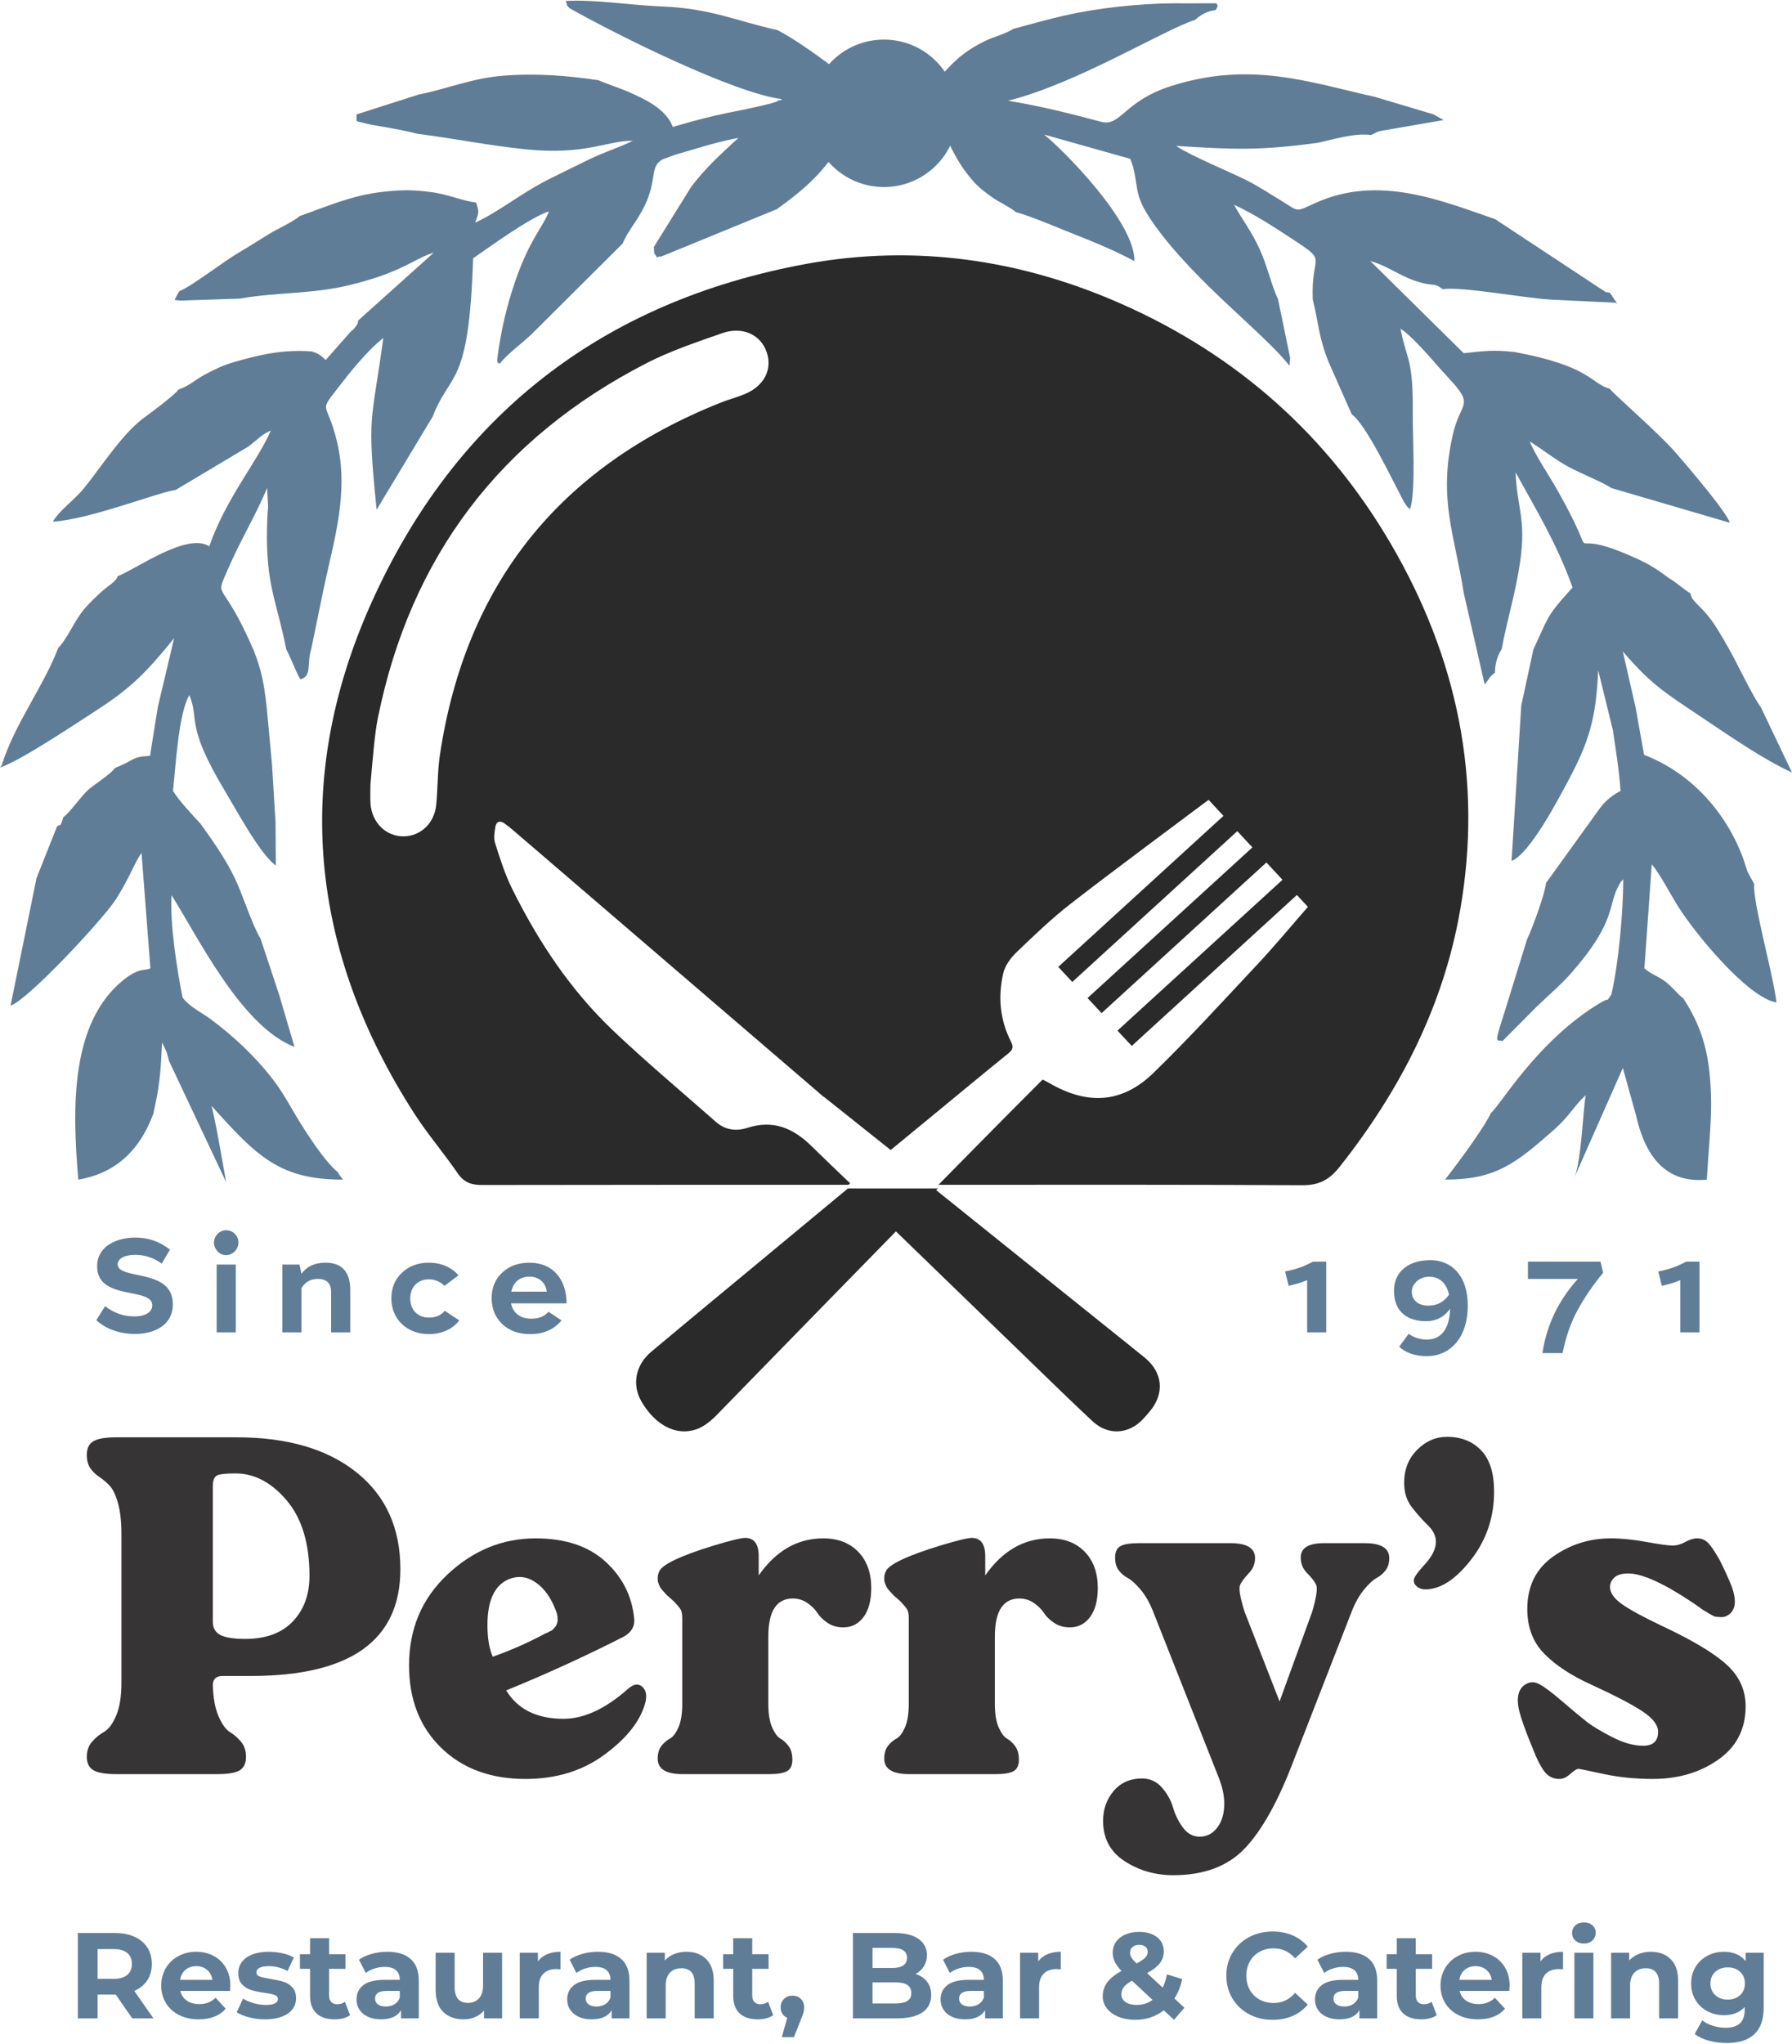 <?xml version="1.0" encoding="UTF-8"?>
<!DOCTYPE svg PUBLIC "-//W3C//DTD SVG 1.1//EN" "http://www.w3.org/Graphics/SVG/1.1/DTD/svg11.dtd">
<!-- Creator: CorelDRAW 2020 (64-Bit) -->
<svg xmlns="http://www.w3.org/2000/svg" xml:space="preserve" width="894px" height="1019px" version="1.1" style="shape-rendering:geometricPrecision; text-rendering:geometricPrecision; image-rendering:optimizeQuality; fill-rule:evenodd; clip-rule:evenodd"
viewBox="0 0 894 1018.33"
 xmlns:xlink="http://www.w3.org/1999/xlink"
 xmlns:xodm="http://www.corel.com/coreldraw/odm/2003">
 <defs>
  <style type="text/css">
   <![CDATA[
    .fil2 {fill:#607D98}
    .fil4 {fill:#373435;fill-rule:nonzero}
    .fil3 {fill:#607D98;fill-rule:nonzero}
    .fil1 {fill:#2A2A2A;fill-rule:nonzero}
    .fil0 {fill:#2A2A2A;fill-rule:nonzero}
   ]]>
  </style>
 </defs>
 <g id="Layer_x0020_1">
  <g id="_2305632486096">
   <path class="fil0" d="M219.48 375.99c-1.25,8.33 -1.03,16.83 -1.9,25.25 -0.97,9.09 -7.9,15.41 -16.29,15.44 -8.71,0.03 -15.73,-6.78 -16.45,-16.22 -0.22,-3.23 -0.03,-6.53 -0.03,-9.8 0.62,-6.53 1.12,-13.03 1.8,-19.53 0.5,-4.6 1.03,-9.22 1.96,-13.75 16.29,-80.16 61,-139.24 134.25,-176.78 11.87,-6.07 24.75,-10.35 37.4,-14.79 10.23,-3.58 19.31,0.71 22.29,9.49 2.93,8.6 -1.33,16.86 -10.97,20.87 -4.04,1.66 -8.3,2.77 -12.38,4.4 -80.27,32.08 -126.91,90.58 -139.68,175.42zm474.21 -105.46c-31.64,-53.99 -76.57,-93.84 -134.06,-119.27 -50.21,-22.19 -102.87,-29.92 -157.13,-20.06 -102.22,18.64 -175.6,76.03 -217.44,169.54 -39.18,87.52 -30.47,173.23 21.64,254.16 6.62,10.29 14.73,19.69 21.67,29.83 3.2,4.65 6.96,5.83 12.37,5.79 60.84,-0.12 121.69,-0.09 182.5,-0.09 0.31,-0.25 0.59,-0.49 0.9,-0.74 -6.43,-6.13 -12.87,-12.26 -19.21,-18.49 -9.11,-8.97 -19.12,-13.37 -32.06,-9.18 -5.5,1.78 -11.03,1.14 -15.64,-2.9 -17.15,-15.1 -34.72,-29.8 -51.29,-45.52 -21.39,-20.31 -37.5,-44.63 -50.49,-70.88 -3.58,-7.21 -6,-15.01 -8.46,-22.68 -0.78,-2.47 -0.28,-5.46 0.15,-8.14 0.44,-2.62 2.28,-3.27 4.54,-1.67 1.53,1.08 3.02,2.28 4.45,3.52 50.27,43.14 100.58,86.29 150.85,129.44 1.34,1.14 2.64,2.28 3.95,3.42 0.03,-0.03 0.06,-0.03 0.09,-0.06 11.1,8.84 22.23,17.69 33.33,26.53 7.24,-5.95 14.46,-11.86 21.67,-17.81 12.31,-10.11 24.56,-20.31 36.97,-30.33 2.3,-1.85 2.76,-3.2 1.36,-5.91 -5.53,-10.88 -6.56,-22.47 -3.82,-34.15 0.9,-3.76 3.64,-7.55 6.53,-10.33 8.8,-8.44 17.66,-16.98 27.3,-24.44 22.51,-17.44 45.48,-34.3 68.58,-51.65 2.83,3.05 4.98,5.36 7.43,8.01 -27.51,25.15 -54.9,50.18 -82.42,75.3 2.46,2.64 4.6,4.96 7,7.51 27.48,-25.08 54.78,-50.01 82.32,-75.19 2.58,2.8 4.92,5.3 7.53,8.1 -27.36,25 -54.66,49.93 -82.24,75.11 2.4,2.59 4.54,4.87 7,7.52 27.2,-24.84 54.6,-49.84 82.23,-75.11 2.77,2.99 5.23,5.61 8.03,8.63 -27.4,24.99 -54.75,50.02 -82.33,75.2 2.45,2.65 4.6,4.96 7.12,7.64 27.45,-25.08 54.84,-50.08 82.39,-75.26 1.95,2.13 3.54,3.83 5.5,5.92 -8.27,9.46 -16.26,19.11 -24.78,28.23 -17.26,18.4 -34.26,37.08 -52.36,54.64 -15.6,15.13 -32.83,16.06 -51.92,4.96 -0.96,-0.55 -1.99,-1.05 -3.29,-1.72 -8.52,8.57 -17.04,17.04 -25.49,25.61 -8.83,8.97 -17.66,17.9 -26.49,26.87 60.4,-0.03 120.81,-0.15 181.22,0.22 8.67,0.06 13.81,-2.68 19.03,-9.31 30.03,-37.97 51.58,-79.85 59.97,-127.56 11.51,-65.24 -1.37,-126.36 -34.7,-183.25z"/>
   <path class="fil1" d="M385.98 622.94c-20.38,16.91 -40.82,33.75 -61.12,50.75 -7.91,6.63 -9.66,16.54 -4.83,24.82 6.96,11.93 17.5,17.32 27.46,13.79 2.38,-0.84 4.64,-2.3 6.6,-3.9 2.5,-2.02 4.68,-4.44 6.93,-6.75 15.24,-15.6 30.43,-31.22 45.67,-46.81 13.42,-13.74 26.85,-27.46 40.28,-41.19 21.94,21.22 43.85,42.47 65.79,63.69 10.71,10.36 21.36,20.78 32.25,30.94 7.79,7.27 18.09,6.63 25.31,-1.13 1.09,-1.18 2.13,-2.4 3.18,-3.62 7.6,-8.96 6.68,-19.51 -2.41,-26.92 -5.77,-4.71 -11.61,-9.34 -17.42,-14 -28.87,-23.17 -57.74,-46.33 -86.61,-69.5 0.27,-0.28 0.55,-0.57 0.83,-0.85l-44.9 0c-12.34,10.22 -24.68,20.46 -37.01,30.68z"/>
   <polygon class="fil1" points="467.93,592.23 467.9,592.26 423,592.26 423.03,592.23 "/>
   <path class="fil2" d="M809.61 532.17l6.72 24.16c5.38,23.62 17.54,33.2 35.17,31.52 0.8,-13.5 2.28,-28.52 2.15,-38.79 -0.28,-22.21 -3.87,-36.32 -13.94,-51.69 -3.18,-2.33 -4.87,-5.16 -9.03,-8.37 -3.18,-2.43 -7.53,-3.88 -10.32,-6.54l3.68 -51.86c3.8,4.37 9.22,14.77 12.82,20.53 8.84,14.24 35.36,46.2 49.36,48.35 -1.29,-12.79 -12.06,-50.78 -11.07,-59.02l-3.32 -6.08c-0.74,-1.98 -1.03,-3.39 -1.77,-5.51 -8.08,-22.96 -25.64,-43.54 -49.86,-52.83l-4.22 -23.58 -6.38 -27.94c14.15,16.31 19.83,19.76 39.84,33.14 13.56,9.05 29.75,20.35 44.56,27.21l-15.55 -32.6c-4.04,-5.27 -11.85,-22.08 -16.42,-30.01 -2.75,-4.79 -5.92,-10.41 -9.03,-14.4 -5.51,-7.1 -9.28,-8.58 -9.61,-12.29 -5.01,-3.13 -6.34,-5.04 -11.07,-7.82 -7.24,-5.47 -10.96,-7.53 -19.9,-11.38 -35.69,-15.37 -11.44,10.21 -35.41,-32.23 -4.14,-7.33 -11.33,-17.88 -13.85,-24.39 6.49,4.08 12.56,9 19.72,12.9 5.09,2.77 17.69,7.92 20.99,10.36l59.05 17.29c-1.22,-5.1 -22.63,-30.01 -27.38,-35.42 -8.55,-9.74 -30.63,-28.77 -32.48,-31.42 -9.22,-2.3 -9.19,-11.21 -47.52,-18.29 -10.66,-1.15 -14.88,-0.53 -25.31,0.62l-46.61 -45.98c10.33,2.98 15.71,8.59 26.71,11.13 5.5,1.27 5.42,-0.09 9.38,2.89 9.65,-1.39 40.99,4.51 54.15,5.24l32.3 1.54 0.69 0.7c-0.24,-0.42 -0.51,-0.96 -0.71,-1.28l-3.03 -4.43c-3.51,-0.7 -0.19,0.7 -4.61,-1.99l-52.6 -34.67c-26.03,-8.9 -57.71,-22.39 -89.29,-8.23 -10.92,4.91 -8.09,4.7 -18.12,-1.4 -5.44,-3.31 -11,-6.96 -16.67,-9.8 -8.77,-4.36 -28.04,-12.29 -35.12,-17.1 28.99,1.85 41.58,2.39 70.57,-1.52 8.03,-1.66 18.34,-5.03 26.68,-3.9l3.3 -1.58c0.38,-0.13 0.77,-0.27 1.18,-0.39l31.77 -5.49 -5.06 -2.84 -29.12 -8.7c-33.02,-7.36 -61.87,-17.92 -101.29,-5.58 -24.37,7.63 -25.42,20.65 -35.49,17.96 -15.39,-4.12 -30.18,-7.82 -46.3,-10.48 34.3,-8.55 77.97,-35.51 93.34,-40.35 2.43,-2.27 6.03,-4.47 10.08,-4.79 1.96,-2.51 0.63,-2.99 0.29,-3.45l-14.89 0.04c-16.68,-0.37 -37.38,1.47 -53.52,4.58 -12.08,2.33 -21.81,5.24 -32.83,8.18 -3.34,2.31 -9.61,3.9 -13.71,5.88 -18.22,8.8 -18.57,16.49 -32.46,26.19 -7.81,-0.08 -21.02,1.72 -27.14,-1.09 -4.17,-1.93 -27.88,-21.88 -44.22,-30.39 -21.26,-4.73 -33.32,-10.94 -58.62,-11.85 -15.79,-0.72 -32.31,-3.46 -47.01,-2.71 1.45,3.86 -0.75,0.39 1.82,3.6 25.09,14.13 82.39,42.42 106.05,45.38 -0.38,0.22 -0.99,0.92 -1.23,0.57 -0.23,-0.35 -0.91,0.42 -1.23,0.54 -1.54,0.54 -2.05,0.76 -3.71,1.18 -17.63,4.43 -23.32,4.11 -48.29,11.57l-1.14 -2.51c-4.4,-7.42 -12.72,-11.28 -20.54,-14.78 -4.36,-1.94 -12.07,-4.51 -15.48,-6.02 -15.88,-2.36 -31.3,-3.56 -47.76,-2.21 -15.6,1.27 -27.53,6.55 -41.82,9.34l-31.08 9.94c0.39,4.38 -1.76,2.77 5.24,4.65 2.26,0.6 5.99,1.06 8.84,1.61 5.3,1 11.44,2.05 16.37,3.4 18.06,2.26 35.3,5.84 54.33,7.76 29.58,2.99 40.76,-4.53 53.1,-4.29 -6.65,3.31 -14.37,5.68 -21.09,8.94 -7.15,3.44 -13.22,6.53 -19.77,9.72 -14.22,6.95 -25.54,16.52 -37.8,22.16 1.95,-5.2 1.99,-5.37 0.43,-10.07 -5.64,-0.39 -14.02,-4.11 -22.37,-5.16 -9.42,-1.19 -14.23,-1.19 -23.89,-0.16 -15.55,1.66 -28.59,7.48 -41.69,12.11 -4.31,3.47 -10.3,5.87 -15.63,9.14 -4.56,2.79 -9.75,6.13 -14.61,8.98 -8.13,4.74 -23.83,17.02 -29.87,19.37 -0.8,1.27 -1.28,2.29 -2.32,4.32l2.87 0.34 29.68 -0.99c17.69,-3.18 35.54,-2.21 53.84,-6.54 27.14,-6.42 32.31,-13.07 42.92,-16.41l-37.73 33.87c-0.48,2.3 0.08,1.22 -1.62,3.49 -1.52,2 -0.15,0.25 -2.17,2.11l-12.43 14.1c-2.13,-2.11 -3.51,-3.25 -6.98,-4.28 -14.29,-1.1 -26.04,1.67 -38.24,5.16 -6.13,1.76 -9.27,3.37 -14.52,6.1 -5.8,2.99 -7.84,5.75 -13.76,7.76 -1.28,2.34 -14.06,11.81 -17.32,14.2 -10.64,7.8 -21.1,24.31 -29.66,34.86 -5.14,6.33 -11.65,10.37 -15.64,16.77 17.9,-0.87 54.18,-15.18 61.21,-15.75l36.11 -21.53c4.55,-3.28 6.32,-5.87 11.42,-8.15 -6.71,15.66 -22.27,33.52 -30.7,57.76 -10.98,-7.18 -36.4,11.33 -45.67,14.88 -0.87,2.88 -4.83,4.75 -8.19,7.84 -2.47,2.27 -5.48,5.08 -8.07,8.04 -5.21,5.92 -8.39,14.6 -13.42,19.9 -7.18,18.96 -21.82,37.98 -28.16,58.44l-0.88 1.17c9.83,-3.04 39.15,-22.73 48.49,-28.75 17.66,-11.39 25.34,-19.73 38.37,-35.72l-8.13 34.33 -3.9 24.34c-8.97,0.45 -7.62,1.85 -14.45,4.74l-3.15 1.38c-1.84,2.96 -10.36,8.15 -13.6,11.17 -3.31,3.12 -9.21,11.41 -11.98,13.24 -1.91,5.78 -1.13,3.02 -3.21,4.66l-10.23 25.78 -12.95 63.56c8.62,-2.72 46.2,-43.13 52.49,-52.91 6.87,-10.67 9.56,-18.91 12.85,-23.18l4.42 57.44c-2.28,1.52 -5.17,-0.77 -13.36,5.8 -26.5,21.25 -25.72,63.46 -22.6,99.62 16.93,-2.86 29.92,-12.8 37.37,-32.67 3.24,-14.28 3.65,-20.03 4.43,-35.71l2.14 4.49c0.59,1.61 0.77,2.72 1.28,4.64l28.62 60.66c-0.29,-0.54 -5.17,-30.4 -7.41,-38.23 22.62,25.18 33.92,36.82 65.67,36.82 -0.91,-1.08 -1.83,-2.28 -2.71,-3.81 -6.33,-5.09 -15.72,-19.47 -21.08,-28.51 -3.03,-5.1 -5.76,-10.13 -9.53,-15.35 -8.68,-12.02 -21.22,-23.95 -33.31,-32.76 -3.75,-2.75 -10.76,-6.24 -13.49,-10.5 -2.76,-13.9 -6.32,-36.5 -5.47,-50.91 13.22,20.87 34.74,65.4 61.34,75.67l-7.71 -26.21 -9.21 -27.75c-4.61,-7.68 -8.84,-21.96 -13.01,-30.52 -4.68,-9.59 -11.27,-18.95 -16.97,-26.86 -3.78,-3.99 -10.86,-11.61 -13.71,-16.31 1.36,-12.72 2.78,-38.61 8.15,-47.79 5.16,12.23 -2.21,14.38 17.28,46.99 6.27,10.48 17.96,32.28 25.86,38l-0.13 -21.7 -1.77 -28.75 -2.67 -28.76c-1.39,-11.82 -2.42,-17.66 -6.45,-28.04 -16.05,-37.23 -19.73,-24.51 -12.99,-40.23 6.12,-14.28 14.29,-27.69 19.67,-40.76l0.51 9.29c-0.36,3.85 -0.51,7.45 -0.57,11.33 -0.5,27.95 4.76,35.33 9.64,59.94 1.56,2.46 4.94,11.64 7.03,14.81 5.91,-1.48 3.09,-7.74 5.39,-14.97l6.03 -29.34c5.02,-24.16 13.09,-48.36 6.75,-74.55 -5.19,-21.43 -10.02,-12.65 2.83,-29.32 5.64,-7.31 13.62,-16.75 20.37,-21.99 -5.97,43.43 -8.19,37.73 -3.35,85.64l28.01 -46.5c8.66,-22.7 18.14,-13.92 20.11,-78.84 7.51,-5.15 27.82,-20.07 37.84,-23.45 -3.1,8.14 -9.35,13.5 -16.64,34.36 -4.4,12.6 -7.49,25.79 -9.2,39.88 1.42,4.62 -0.94,0.05 1.3,1.73 3.83,-4.9 11.16,-10.15 16.01,-14.83l45.29 -45.06c2.58,-6.3 7.42,-11.37 11.05,-18.95 6.37,-13.31 2.23,-19.33 8.96,-23.06l6.57 -2.41c3.7,-1.07 6.41,-1.82 10.26,-2.98 6.38,-1.93 14.02,-4.04 20.94,-5.3 -8.19,7.51 -16.46,14.96 -23.56,24.4l-18.64 29.99 0.21 3.16c3.33,4.18 -1.05,1.65 3.62,1.56l57.56 -23.57c12.56,-9.04 22.22,-17.25 30.16,-29.94l5.78 -13.63c7.52,-0.48 42.4,-3.32 45.14,1.96 5.91,9.79 7.21,15.8 14.96,25.39 3.47,4.31 5.78,6.26 10.71,9.85 4.19,3.05 8.44,4.63 12.51,7.83 8.65,2.42 22.4,8.46 31.24,11.91 10.07,3.95 18.85,7.73 27.86,12.54 0.41,-19.29 -35,-54.99 -45.03,-63.1l42.98 12.1 1.29 3.6c0.11,0.41 0.2,0.8 0.3,1.23 2.65,11.57 0.46,14.16 10.71,28.44 20.38,28.42 54.34,53.61 67.15,69.93l0.3 -3.95 -6.06 -29.27c-3.45,-7.35 -5.37,-16.79 -9.24,-25.15 -4.21,-9.09 -8.69,-14.6 -12.71,-21.97 10.56,4.97 19.72,10.97 29.39,17.31 17.93,11.76 8.95,6.62 9.9,29.95 3.02,12.41 3.04,19.16 7.85,31.07l11.6 26.21c6.93,4.71 20.1,32.39 25.29,42.23 0.77,1.48 0.94,1.76 1.65,2.75 1.27,1.77 1.17,1.46 2.13,2.25 3.01,-8.36 1.24,-36.87 1.36,-47.85 0.28,-27.59 -3,-25.96 -6.1,-42.04 6.64,4.13 16.83,16.88 23.4,23.88 14.17,15.12 6.53,11.91 2.71,28.8 -7.35,32.45 0.78,49.62 5.47,79.21l6.34 27.66 4.04 17.76c2.69,-3.14 1.93,-3.33 5.16,-5.88 0.04,-4.8 1.27,-8.42 3.33,-11.65 2.69,-14.69 7.03,-28.17 9.27,-43.94 3.01,-21.3 -1.62,-26.46 -2.3,-44.23 10.04,18.34 20.55,35.34 28.4,57.38l-2.31 2.6c-10.88,12.01 -10,12.9 -17.23,28.28l-6.04 27.95 -4.85 77.52c8.91,-3.34 23.1,-30.26 28.52,-40.46 9.85,-18.56 13.74,-30.34 14.69,-54.66l7.33 29.85c1.51,10.23 3.13,19.98 3.83,30.35 -0.48,0.38 -5.55,2.44 -10.08,8.33l-27.12 37.62c-0.17,4.43 -6.95,23.02 -9.37,27.88l-12.17 39.26c-4.69,14.45 -2.64,10.55 -0.13,11.62l16.88 -16.97c6.22,-6.07 12.12,-10.87 17.84,-17.42 22.07,-25.29 17.79,-33.15 23.16,-42.98 1.37,-2.5 0.99,-1.76 2.36,-3.32 -0.04,16.48 -2.35,42.19 -5.95,57.51 -3.49,4.84 0.22,0.73 -5.4,4.08 -31.57,18.82 -50.05,51.37 -54.72,55.01 -2.57,5.98 -14.13,22 -22.84,33.2 25.42,0 35.26,-8.08 54.62,-25.11 7.16,-6.3 9.81,-11.75 15.57,-17.01 -1.33,6.17 -2.19,35.06 -6.15,42.12l24.66 -55.68z"/>
   <circle class="fil2" cx="440.99" cy="56.17" r="36.76"/>
   <path class="fil3" d="M65.96 1006.04l-8.21 -11.86 -0.49 0 -8.57 0 0 11.86 -9.86 0 0 -42.57 18.43 0c3.77,0 7.05,0.63 9.82,1.89 2.78,1.25 4.92,3.04 6.42,5.35 1.5,2.31 2.25,5.05 2.25,8.21 0,3.16 -0.76,5.89 -2.28,8.18 -1.52,2.29 -3.68,4.04 -6.48,5.26l9.55 13.68 -10.58 0zm-0.18 -27.12c0,-2.39 -0.77,-4.23 -2.31,-5.5 -1.55,-1.28 -3.79,-1.92 -6.75,-1.92l-8.03 0 0 14.84 8.03 0c2.96,0 5.2,-0.65 6.75,-1.95 1.54,-1.29 2.31,-3.12 2.31,-5.47z"/>
   <path id="1" class="fil3" d="M114.92 989.81c0,0.12 -0.06,0.97 -0.18,2.55l-24.76 0c0.45,2.03 1.5,3.63 3.17,4.8 1.66,1.18 3.73,1.77 6.2,1.77 1.7,0 3.21,-0.25 4.53,-0.76 1.32,-0.51 2.54,-1.31 3.68,-2.4l5.05 5.47c-3.08,3.53 -7.58,5.29 -13.5,5.29 -3.69,0 -6.96,-0.72 -9.8,-2.16 -2.83,-1.44 -5.02,-3.43 -6.56,-5.99 -1.54,-2.55 -2.32,-5.45 -2.32,-8.7 0,-3.2 0.76,-6.09 2.29,-8.66 1.52,-2.58 3.6,-4.58 6.26,-6.02 2.66,-1.44 5.62,-2.16 8.91,-2.16 3.2,0 6.1,0.69 8.7,2.07 2.59,1.37 4.63,3.35 6.11,5.93 1.48,2.57 2.22,5.56 2.22,8.97zm-16.97 -9.8c-2.15,0 -3.95,0.61 -5.41,1.83 -1.46,1.22 -2.35,2.88 -2.68,4.99l16.12 0c-0.33,-2.07 -1.22,-3.72 -2.68,-4.96 -1.46,-1.24 -3.24,-1.86 -5.35,-1.86z"/>
   <path id="2" class="fil3" d="M132.25 1006.53c-2.72,0 -5.37,-0.33 -7.97,-1 -2.59,-0.67 -4.66,-1.51 -6.2,-2.53l3.16 -6.81c1.46,0.93 3.23,1.69 5.29,2.28 2.07,0.59 4.1,0.88 6.09,0.88 4.01,0 6.02,-0.99 6.02,-2.98 0,-0.93 -0.55,-1.6 -1.65,-2 -1.09,-0.41 -2.77,-0.75 -5.04,-1.04 -2.68,-0.4 -4.89,-0.87 -6.63,-1.4 -1.75,-0.52 -3.26,-1.46 -4.53,-2.79 -1.28,-1.34 -1.92,-3.25 -1.92,-5.72 0,-2.07 0.6,-3.9 1.79,-5.5 1.2,-1.6 2.94,-2.85 5.23,-3.74 2.3,-0.9 5,-1.34 8.12,-1.34 2.32,0 4.62,0.25 6.91,0.76 2.29,0.5 4.18,1.2 5.68,2.1l-3.16 6.75c-2.88,-1.62 -6.02,-2.44 -9.43,-2.44 -2.02,0 -3.54,0.29 -4.56,0.86 -1.01,0.56 -1.52,1.29 -1.52,2.19 0,1.01 0.55,1.72 1.64,2.12 1.1,0.41 2.84,0.79 5.24,1.16 2.67,0.45 4.86,0.92 6.56,1.43 1.71,0.51 3.19,1.43 4.44,2.77 1.26,1.33 1.89,3.2 1.89,5.59 0,2.03 -0.61,3.83 -1.83,5.41 -1.21,1.58 -2.99,2.81 -5.32,3.68 -2.33,0.88 -5.1,1.31 -8.3,1.31z"/>
   <path id="3" class="fil3" d="M174.64 1004.46c-0.93,0.69 -2.08,1.21 -3.44,1.55 -1.35,0.35 -2.78,0.52 -4.28,0.52 -3.9,0 -6.91,-0.99 -9.04,-2.98 -2.12,-1.99 -3.19,-4.9 -3.19,-8.76l0 -13.44 -5.05 0 0 -7.3 5.05 0 0 -7.96 9.49 0 0 7.96 8.15 0 0 7.3 -8.15 0 0 13.32c0,1.38 0.35,2.44 1.06,3.19 0.71,0.75 1.72,1.13 3.01,1.13 1.5,0 2.78,-0.41 3.84,-1.22l2.55 6.69z"/>
   <path id="4" class="fil3" d="M193.19 972.84c5.07,0 8.96,1.2 11.68,3.62 2.71,2.41 4.07,6.05 4.07,10.91l0 18.67 -8.88 0 0 -4.07c-1.78,3.04 -5.11,4.56 -9.97,4.56 -2.52,0 -4.7,-0.42 -6.54,-1.28 -1.85,-0.85 -3.25,-2.02 -4.23,-3.52 -0.97,-1.5 -1.46,-3.21 -1.46,-5.11 0,-3.04 1.15,-5.44 3.44,-7.18 2.29,-1.74 5.83,-2.61 10.61,-2.61l7.54 0c0,-2.07 -0.63,-3.66 -1.88,-4.78 -1.26,-1.11 -3.14,-1.67 -5.66,-1.67 -1.74,0 -3.46,0.27 -5.14,0.82 -1.68,0.55 -3.11,1.29 -4.28,2.22l-3.41 -6.63c1.78,-1.26 3.92,-2.23 6.42,-2.92 2.49,-0.69 5.05,-1.03 7.69,-1.03zm-0.73 27.3c1.62,0 3.06,-0.37 4.32,-1.12 1.25,-0.75 2.15,-1.86 2.67,-3.31l0 -3.35 -6.5 0c-3.9,0 -5.84,1.28 -5.84,3.83 0,1.22 0.47,2.18 1.43,2.89 0.95,0.71 2.26,1.06 3.92,1.06z"/>
   <path id="5" class="fil3" d="M250.48 973.32l0 32.72 -9 0 0 -3.89c-1.26,1.42 -2.76,2.51 -4.5,3.26 -1.75,0.75 -3.63,1.12 -5.66,1.12 -4.3,0 -7.7,-1.24 -10.22,-3.71 -2.51,-2.47 -3.77,-6.14 -3.77,-11.01l0 -18.49 9.49 0 0 17.09c0,5.28 2.21,7.91 6.63,7.91 2.27,0 4.09,-0.74 5.47,-2.22 1.38,-1.48 2.07,-3.68 2.07,-6.6l0 -16.18 9.49 0z"/>
   <path id="6" class="fil3" d="M268.36 977.64c1.13,-1.58 2.66,-2.77 4.59,-3.59 1.93,-0.81 4.15,-1.21 6.66,-1.21l0 8.76c-1.05,-0.09 -1.76,-0.13 -2.13,-0.13 -2.71,0 -4.84,0.76 -6.38,2.28 -1.55,1.53 -2.31,3.81 -2.31,6.85l0 15.44 -9.49 0 0 -32.72 9.06 0 0 4.32z"/>
   <path id="7" class="fil3" d="M298.28 972.84c5.07,0 8.96,1.2 11.68,3.62 2.72,2.41 4.07,6.05 4.07,10.91l0 18.67 -8.88 0 0 -4.07c-1.78,3.04 -5.11,4.56 -9.97,4.56 -2.51,0 -4.69,-0.42 -6.54,-1.28 -1.84,-0.85 -3.25,-2.02 -4.23,-3.52 -0.97,-1.5 -1.45,-3.21 -1.45,-5.11 0,-3.04 1.14,-5.44 3.43,-7.18 2.29,-1.74 5.83,-2.61 10.61,-2.61l7.55 0c0,-2.07 -0.63,-3.66 -1.89,-4.78 -1.26,-1.11 -3.14,-1.67 -5.66,-1.67 -1.74,0 -3.45,0.27 -5.14,0.82 -1.68,0.55 -3.11,1.29 -4.28,2.22l-3.41 -6.63c1.79,-1.26 3.92,-2.23 6.42,-2.92 2.49,-0.69 5.06,-1.03 7.69,-1.03zm-0.73 27.3c1.62,0 3.06,-0.37 4.32,-1.12 1.26,-0.75 2.15,-1.86 2.68,-3.31l0 -3.35 -6.51 0c-3.89,0 -5.84,1.28 -5.84,3.83 0,1.22 0.48,2.18 1.43,2.89 0.95,0.71 2.26,1.06 3.92,1.06z"/>
   <path id="8" class="fil3" d="M342.5 972.84c4.05,0 7.32,1.21 9.82,3.65 2.49,2.43 3.74,6.04 3.74,10.82l0 18.73 -9.49 0 0 -17.27c0,-2.59 -0.57,-4.53 -1.7,-5.81 -1.14,-1.27 -2.78,-1.91 -4.93,-1.91 -2.39,0 -4.3,0.74 -5.72,2.22 -1.42,1.48 -2.12,3.68 -2.12,6.6l0 16.17 -9.49 0 0 -32.72 9.06 0 0 3.84c1.26,-1.38 2.82,-2.45 4.68,-3.2 1.87,-0.75 3.92,-1.12 6.15,-1.12z"/>
   <path id="9" class="fil3" d="M385.74 1004.46c-0.94,0.69 -2.08,1.21 -3.44,1.55 -1.36,0.35 -2.79,0.52 -4.29,0.52 -3.89,0 -6.9,-0.99 -9.03,-2.98 -2.13,-1.99 -3.19,-4.9 -3.19,-8.76l0 -13.44 -5.05 0 0 -7.3 5.05 0 0 -7.96 9.49 0 0 7.96 8.15 0 0 7.3 -8.15 0 0 13.32c0,1.38 0.35,2.44 1.06,3.19 0.71,0.75 1.71,1.13 3.01,1.13 1.5,0 2.78,-0.41 3.83,-1.22l2.56 6.69z"/>
   <path id="10" class="fil3" d="M395.34 994.73c1.71,0 3.11,0.54 4.2,1.61 1.1,1.08 1.64,2.49 1.64,4.23 0,0.81 -0.1,1.62 -0.3,2.43 -0.2,0.81 -0.65,2.03 -1.34,3.65l-3.46 8.76 -6.03 0 2.68 -9.67c-1.01,-0.41 -1.81,-1.06 -2.4,-1.98 -0.59,-0.91 -0.88,-1.97 -0.88,-3.19 0,-1.74 0.55,-3.15 1.67,-4.23 1.11,-1.07 2.52,-1.61 4.22,-1.61z"/>
   <path id="11" class="fil3" d="M456.77 983.91c2.43,0.77 4.34,2.05 5.72,3.86 1.38,1.8 2.07,4.02 2.07,6.66 0,3.73 -1.45,6.6 -4.35,8.6 -2.9,2.01 -7.13,3.01 -12.68,3.01l-22.02 0 0 -42.57 20.8 0c5.19,0 9.17,1 11.95,2.98 2.78,1.99 4.17,4.69 4.17,8.09 0,2.07 -0.5,3.91 -1.49,5.54 -1,1.62 -2.38,2.89 -4.17,3.83zm-21.47 -13.02l0 10.04 9.79 0c2.44,0 4.28,-0.43 5.54,-1.28 1.26,-0.85 1.88,-2.11 1.88,-3.77 0,-1.66 -0.62,-2.91 -1.88,-3.74 -1.26,-0.83 -3.1,-1.25 -5.54,-1.25l-9.79 0zm11.5 27.73c2.59,0 4.55,-0.42 5.87,-1.27 1.31,-0.85 1.97,-2.17 1.97,-3.96 0,-3.52 -2.61,-5.29 -7.84,-5.29l-11.5 0 0 10.52 11.5 0z"/>
   <path id="12" class="fil3" d="M484.57 972.84c5.06,0 8.96,1.2 11.67,3.62 2.72,2.41 4.08,6.05 4.08,10.91l0 18.67 -8.88 0 0 -4.07c-1.79,3.04 -5.11,4.56 -9.98,4.56 -2.51,0 -4.69,-0.42 -6.53,-1.28 -1.85,-0.85 -3.26,-2.02 -4.23,-3.52 -0.97,-1.5 -1.46,-3.21 -1.46,-5.11 0,-3.04 1.14,-5.44 3.43,-7.18 2.3,-1.74 5.83,-2.61 10.62,-2.61l7.54 0c0,-2.07 -0.63,-3.66 -1.89,-4.78 -1.25,-1.11 -3.14,-1.67 -5.65,-1.67 -1.75,0 -3.46,0.27 -5.14,0.82 -1.68,0.55 -3.11,1.29 -4.29,2.22l-3.4 -6.63c1.78,-1.26 3.92,-2.23 6.41,-2.92 2.49,-0.69 5.06,-1.03 7.7,-1.03zm-0.73 27.3c1.62,0 3.06,-0.37 4.31,-1.12 1.26,-0.75 2.15,-1.86 2.68,-3.31l0 -3.35 -6.51 0c-3.89,0 -5.84,1.28 -5.84,3.83 0,1.22 0.48,2.18 1.43,2.89 0.96,0.71 2.26,1.06 3.93,1.06z"/>
   <path id="13" class="fil3" d="M517.95 977.64c1.14,-1.58 2.67,-2.77 4.6,-3.59 1.92,-0.81 4.14,-1.21 6.65,-1.21l0 8.76c-1.05,-0.09 -1.76,-0.13 -2.12,-0.13 -2.72,0 -4.85,0.76 -6.39,2.28 -1.54,1.53 -2.31,3.81 -2.31,6.85l0 15.44 -9.49 0 0 -32.72 9.06 0 0 4.32z"/>
   <path id="14" class="fil3" d="M585.7 1006.77l-5.1 -4.74c-4.06,3.16 -8.8,4.74 -14.24,4.74 -3.08,0 -5.85,-0.49 -8.33,-1.49 -2.47,-0.99 -4.41,-2.38 -5.81,-4.16 -1.39,-1.79 -2.09,-3.79 -2.09,-6.02 0,-2.64 0.74,-4.96 2.22,-6.97 1.48,-2 3.86,-3.92 7.14,-5.74 -1.54,-1.58 -2.65,-3.09 -3.34,-4.53 -0.69,-1.44 -1.04,-2.93 -1.04,-4.47 0,-2.07 0.55,-3.9 1.64,-5.48 1.1,-1.58 2.65,-2.81 4.66,-3.68 2.01,-0.87 4.33,-1.3 6.96,-1.3 3.69,0 6.65,0.88 8.88,2.64 2.23,1.76 3.35,4.15 3.35,7.15 0,2.19 -0.66,4.13 -1.98,5.83 -1.32,1.71 -3.44,3.35 -6.36,4.93l7.79 7.24c0.93,-1.95 1.64,-4.16 2.13,-6.63l7.6 2.37c-0.81,3.77 -2.11,6.99 -3.89,9.67l4.98 4.62 -5.17 6.02zm-17.33 -37.4c-1.42,0 -2.54,0.37 -3.37,1.1 -0.84,0.73 -1.25,1.66 -1.25,2.79 0,0.86 0.22,1.66 0.67,2.41 0.44,0.75 1.32,1.75 2.61,3.01 2.07,-1.1 3.51,-2.08 4.32,-2.95 0.81,-0.88 1.22,-1.82 1.22,-2.83 0,-1.05 -0.37,-1.91 -1.1,-2.56 -0.73,-0.64 -1.76,-0.97 -3.1,-0.97zm-1.34 29.98c2.96,0 5.62,-0.83 7.97,-2.49l-10.28 -9.61c-1.9,1.1 -3.26,2.17 -4.07,3.22 -0.81,1.06 -1.22,2.26 -1.22,3.59 0,1.58 0.69,2.86 2.07,3.84 1.38,0.97 3.22,1.45 5.53,1.45z"/>
   <path id="15" class="fil3" d="M634.85 1006.77c-4.34,0 -8.27,-0.94 -11.77,-2.82 -3.51,-1.89 -6.27,-4.5 -8.27,-7.85 -2.01,-3.34 -3.01,-7.12 -3.01,-11.34 0,-4.22 1,-8 3.01,-11.34 2,-3.35 4.76,-5.96 8.27,-7.85 3.5,-1.88 7.45,-2.83 11.83,-2.83 3.69,0 7.02,0.65 10,1.95 2.98,1.3 5.48,3.16 7.51,5.59l-6.32 5.84c-2.88,-3.32 -6.45,-4.98 -10.71,-4.98 -2.63,0 -4.98,0.57 -7.05,1.73 -2.07,1.15 -3.68,2.77 -4.84,4.83 -1.15,2.07 -1.73,4.42 -1.73,7.06 0,2.63 0.58,4.99 1.73,7.05 1.16,2.07 2.77,3.68 4.84,4.84 2.07,1.15 4.42,1.73 7.05,1.73 4.26,0 7.83,-1.68 10.71,-5.05l6.32 5.84c-2.03,2.48 -4.54,4.36 -7.54,5.66 -3,1.3 -6.34,1.94 -10.03,1.94z"/>
   <path id="16" class="fil3" d="M671.34 972.84c5.06,0 8.96,1.2 11.67,3.62 2.72,2.41 4.08,6.05 4.08,10.91l0 18.67 -8.88 0 0 -4.07c-1.79,3.04 -5.11,4.56 -9.98,4.56 -2.51,0 -4.69,-0.42 -6.53,-1.28 -1.85,-0.85 -3.26,-2.02 -4.23,-3.52 -0.97,-1.5 -1.46,-3.21 -1.46,-5.11 0,-3.04 1.15,-5.44 3.44,-7.18 2.29,-1.74 5.82,-2.61 10.61,-2.61l7.54 0c0,-2.07 -0.63,-3.66 -1.89,-4.78 -1.25,-1.11 -3.14,-1.67 -5.65,-1.67 -1.74,0 -3.46,0.27 -5.14,0.82 -1.68,0.55 -3.11,1.29 -4.29,2.22l-3.4 -6.63c1.78,-1.26 3.92,-2.23 6.41,-2.92 2.5,-0.69 5.06,-1.03 7.7,-1.03zm-0.73 27.3c1.62,0 3.06,-0.37 4.31,-1.12 1.26,-0.75 2.15,-1.86 2.68,-3.31l0 -3.35 -6.51 0c-3.89,0 -5.84,1.28 -5.84,3.83 0,1.22 0.48,2.18 1.43,2.89 0.96,0.71 2.26,1.06 3.93,1.06z"/>
   <path id="17" class="fil3" d="M716.77 1004.46c-0.94,0.69 -2.08,1.21 -3.44,1.55 -1.36,0.35 -2.79,0.52 -4.29,0.52 -3.89,0 -6.9,-0.99 -9.03,-2.98 -2.13,-1.99 -3.19,-4.9 -3.19,-8.76l0 -13.44 -5.05 0 0 -7.3 5.05 0 0 -7.96 9.49 0 0 7.96 8.15 0 0 7.3 -8.15 0 0 13.32c0,1.38 0.35,2.44 1.06,3.19 0.71,0.75 1.71,1.13 3.01,1.13 1.5,0 2.78,-0.41 3.83,-1.22l2.56 6.69z"/>
   <path id="18" class="fil3" d="M753.14 989.81c0,0.12 -0.06,0.97 -0.19,2.55l-24.75 0c0.45,2.03 1.5,3.63 3.16,4.8 1.67,1.18 3.73,1.77 6.21,1.77 1.7,0 3.21,-0.25 4.53,-0.76 1.32,-0.51 2.54,-1.31 3.68,-2.4l5.05 5.47c-3.09,3.53 -7.59,5.29 -13.51,5.29 -3.69,0 -6.95,-0.72 -9.79,-2.16 -2.84,-1.44 -5.03,-3.43 -6.57,-5.99 -1.54,-2.55 -2.31,-5.45 -2.31,-8.7 0,-3.2 0.76,-6.09 2.28,-8.66 1.52,-2.58 3.61,-4.58 6.27,-6.02 2.65,-1.44 5.62,-2.16 8.91,-2.16 3.2,0 6.1,0.69 8.69,2.07 2.6,1.37 4.64,3.35 6.12,5.93 1.48,2.57 2.22,5.56 2.22,8.97zm-16.97 -9.8c-2.15,0 -3.96,0.61 -5.42,1.83 -1.45,1.22 -2.35,2.88 -2.67,4.99l16.12 0c-0.33,-2.07 -1.22,-3.72 -2.68,-4.96 -1.46,-1.24 -3.24,-1.86 -5.35,-1.86z"/>
   <path id="19" class="fil3" d="M768.52 977.64c1.14,-1.58 2.67,-2.77 4.59,-3.59 1.93,-0.81 4.15,-1.21 6.66,-1.21l0 8.76c-1.05,-0.09 -1.76,-0.13 -2.12,-0.13 -2.72,0 -4.85,0.76 -6.39,2.28 -1.54,1.53 -2.31,3.81 -2.31,6.85l0 15.44 -9.49 0 0 -32.72 9.06 0 0 4.32z"/>
   <path id="20" class="fil3" d="M785.43 973.32l9.49 0 0 32.72 -9.49 0 0 -32.72zm4.74 -4.56c-1.74,0 -3.16,-0.5 -4.25,-1.52 -1.1,-1.01 -1.65,-2.27 -1.65,-3.77 0,-1.5 0.55,-2.76 1.65,-3.77 1.09,-1.01 2.51,-1.52 4.25,-1.52 1.75,0 3.17,0.49 4.26,1.46 1.1,0.97 1.64,2.19 1.64,3.65 0,1.58 -0.54,2.89 -1.64,3.92 -1.09,1.04 -2.51,1.55 -4.26,1.55z"/>
   <path id="21" class="fil3" d="M823.62 972.84c4.06,0 7.33,1.21 9.82,3.65 2.5,2.43 3.75,6.04 3.75,10.82l0 18.73 -9.49 0 0 -17.27c0,-2.59 -0.57,-4.53 -1.71,-5.81 -1.13,-1.27 -2.77,-1.91 -4.92,-1.91 -2.39,0 -4.3,0.74 -5.72,2.22 -1.42,1.48 -2.13,3.68 -2.13,6.6l0 16.17 -9.48 0 0 -32.72 9.06 0 0 3.84c1.25,-1.38 2.82,-2.45 4.68,-3.2 1.87,-0.75 3.91,-1.12 6.14,-1.12z"/>
   <path id="22" class="fil3" d="M879.88 973.32l0 27.25c0,6 -1.56,10.46 -4.68,13.38 -3.13,2.92 -7.69,4.38 -13.69,4.38 -3.16,0 -6.16,-0.39 -9,-1.16 -2.84,-0.77 -5.19,-1.88 -7.05,-3.34l3.77 -6.81c1.37,1.13 3.12,2.03 5.23,2.7 2.11,0.67 4.21,1.01 6.32,1.01 3.29,0 5.71,-0.74 7.27,-2.22 1.56,-1.48 2.34,-3.72 2.34,-6.72l0 -1.4c-2.47,2.71 -5.92,4.07 -10.34,4.07 -3,0 -5.75,-0.66 -8.24,-1.97 -2.49,-1.32 -4.47,-3.18 -5.93,-5.57 -1.46,-2.39 -2.19,-5.15 -2.19,-8.27 0,-3.12 0.73,-5.88 2.19,-8.27 1.46,-2.39 3.44,-4.25 5.93,-5.57 2.49,-1.31 5.24,-1.97 8.24,-1.97 4.75,0 8.35,1.56 10.83,4.68l0 -4.2 9 0zm-17.94 23.36c2.51,0 4.57,-0.74 6.17,-2.22 1.6,-1.48 2.4,-3.42 2.4,-5.81 0,-2.39 -0.8,-4.33 -2.4,-5.81 -1.6,-1.48 -3.66,-2.22 -6.17,-2.22 -2.52,0 -4.58,0.74 -6.21,2.22 -1.62,1.48 -2.43,3.42 -2.43,5.81 0,2.39 0.81,4.33 2.43,5.81 1.63,1.48 3.69,2.22 6.21,2.22z"/>
   <path class="fil3" d="M67.34 664.79c10.01,0 18.9,-4.57 18.9,-14.85 0,-18.16 -27.52,-11.8 -27.52,-19.89 0,-2.98 3.71,-4.7 8.75,-4.7 4.78,0 9.15,1.45 13.2,4.37l4.11 -6.96c-5.04,-4.04 -10.81,-6.03 -17.24,-6.03 -8.35,0 -19.09,3.64 -19.09,14.38 0,17.24 27.51,10.15 27.51,19.36 0,3.32 -3.25,5.57 -8.95,5.57 -5.37,0 -10.28,-1.72 -14.59,-5.1l-4.37 6.96c4.51,4.31 11.6,6.89 19.29,6.89z"/>
   <path id="1" class="fil3" d="M112.78 625.48c3.39,0 6.17,-2.92 6.17,-6.3 0,-3.38 -2.72,-6.1 -6.17,-6.1 -3.38,0 -6.03,2.92 -6.03,6.17 0,1.59 0.6,3.05 1.73,4.3 1.19,1.26 2.65,1.93 4.3,1.93zm4.84 38.52l0 -33.81 -9.54 0 0 33.81 9.54 0z"/>
   <path id="2" class="fil3" d="M150.41 664l0 -22.08c1.85,-3.05 4.57,-4.57 8.15,-4.57 4.44,0 6.63,2.18 6.63,6.63l0 20.02 9.55 0 0 -21.08c0,-9.42 -4.51,-13.66 -12.27,-13.66 -5.44,0 -9.48,1.85 -12.06,5.57l-1 -4.64 -8.55 0 0 33.81 9.55 0z"/>
   <path id="3" class="fil3" d="M213.95 664.86c6.43,0 11.93,-2.52 15.18,-6.83l-7.23 -4.77c-1.92,2.25 -4.57,3.38 -7.88,3.38 -5.57,0 -9.35,-3.78 -9.35,-9.55 0,-5.77 3.78,-9.55 9.35,-9.55 2.85,0 5.43,1.07 7.75,3.25l6.96 -5.23c-3.38,-3.98 -8.62,-6.3 -14.78,-6.3 -5.5,0 -9.95,1.66 -13.46,5.04 -3.51,3.31 -5.24,7.55 -5.24,12.79 0,10.28 7.69,17.77 18.7,17.77z"/>
   <path id="4" class="fil3" d="M264.37 664.86c6.76,0 12,-2.25 15.78,-6.83l-6.5 -4.31c-2.32,2.46 -4.78,3.45 -8.69,3.45 -5.1,0 -8.95,-2.52 -10.01,-7.63l27.72 0c-0.07,-11.4 -6.24,-20.22 -18.5,-20.28 -5.64,0 -10.15,1.66 -13.66,4.97 -3.52,3.31 -5.24,7.56 -5.24,12.66 0,5.31 1.79,9.62 5.31,13 3.58,3.31 8.15,4.97 13.79,4.97zm-9.29 -21.15c0.93,-4.57 4.05,-7.49 9.09,-7.49 4.7,0 8.02,2.92 8.62,7.49l-17.71 0z"/>
   <path class="fil3" d="M661.65 664l0 -35.27 -6.63 0c-0.53,0.33 -2.25,1.19 -4.7,2.25 -2.39,1 -6.04,2.06 -9.22,2.65l1.79 7.16 3.45 -0.86c1.52,-0.33 3.91,-1.19 5.77,-1.99l0 26.06 9.54 0z"/>
   <path id="1" class="fil3" d="M713.68 628c-5.7,0 -10.15,1.39 -13.39,4.17 -3.25,2.79 -4.84,6.5 -4.84,11.08 0,10.94 7.16,15.18 16.04,15.18 4.97,0 8.95,-2.06 11.94,-6.17 -0.27,9.62 -4.18,15.32 -11.54,15.32 -3.38,0 -6.43,-0.93 -9.15,-2.85l-4.71 6.43c3.38,3.12 8.02,4.71 13.93,4.71 10.87,0 20.35,-8.56 20.28,-25.33 0,-15.12 -8.35,-22.54 -18.56,-22.54zm-1.06 22.67c-5.37,0 -8.29,-2.91 -8.29,-6.96 0,-1.92 0.8,-3.58 2.39,-5.1 1.66,-1.53 3.78,-2.33 6.36,-2.33 5.37,0 8.56,3.39 9.82,8.96 -2.59,3.64 -5.97,5.43 -10.28,5.43z"/>
   <path id="2" class="fil3" d="M779.56 674.34c1.53,-7.76 3.91,-14.78 7.29,-21.08 3.39,-6.3 7.7,-12.67 12.93,-18.96l-1.32 -5.57 -36.2 0 0 8.62 24.93 0c-9.68,10.67 -15.59,23 -17.71,36.99l10.08 0z"/>
   <path id="3" class="fil3" d="M847.83 664l0 -35.27 -6.63 0c-0.53,0.33 -2.25,1.19 -4.71,2.25 -2.38,1 -6.03,2.06 -9.21,2.65l1.79 7.16 3.45 -0.86c1.52,-0.33 3.91,-1.19 5.76,-1.99l0 26.06 9.55 0z"/>
   <path class="fil4" d="M58.18 716.32l59.75 0c25.43,0 45.42,5.84 59.98,17.52 14.56,11.67 21.83,27.75 21.83,48.22 0,35.51 -24.87,53.27 -74.62,53.27l-14.15 0c-3.04,0 -4.64,1.43 -4.8,4.31 0.16,6.56 1.12,11.84 2.88,15.84 1.76,4 3.64,6.6 5.64,7.8 2,1.2 3.84,2.8 5.52,4.8 1.68,1.99 2.52,4.51 2.52,7.55 0,3.2 -1.04,5.44 -3.12,6.72 -2.08,1.28 -5.92,1.92 -11.52,1.92l-49.91 0c-5.43,0 -9.27,-0.64 -11.51,-1.92 -2.24,-1.28 -3.36,-3.52 -3.36,-6.72 0,-3.04 0.88,-5.56 2.64,-7.55 1.76,-2 3.76,-3.64 6,-4.92 2.24,-1.28 4.24,-3.96 5.99,-8.04 1.76,-4.08 2.64,-9.56 2.64,-16.44l0 -73.89c0,-6.56 -0.6,-11.88 -1.8,-15.96 -1.2,-4.08 -2.63,-6.96 -4.31,-8.64 -1.68,-1.68 -3.36,-3.08 -5.04,-4.2 -1.68,-1.11 -3.12,-2.51 -4.32,-4.19 -1.2,-1.68 -1.8,-3.96 -1.8,-6.84 0,-3.2 1.12,-5.44 3.36,-6.72 2.24,-1.28 6.08,-1.92 11.51,-1.92zm64.07 100.53c10.39,0 18.35,-2.92 23.87,-8.76 5.52,-5.84 8.28,-13.39 8.28,-22.67 0,-16.16 -3.8,-28.71 -11.4,-37.67 -7.6,-8.96 -16.12,-13.43 -25.55,-13.43 -5.12,0 -8.28,0.39 -9.48,1.2 -1.2,0.79 -1.8,2.55 -1.8,5.27l0 67.42c0,3.2 1.28,5.44 3.84,6.72 2.56,1.28 6.64,1.92 12.24,1.92z"/>
   <path id="1" class="fil4" d="M313.24 841.8c2.88,-2.56 5.32,-2.88 7.32,-0.96 1.99,1.92 2.35,4.88 1.07,8.88 -2.71,8.8 -9.51,17.16 -20.39,25.07 -10.88,7.92 -23.91,11.88 -39.11,11.88 -17.43,0 -31.47,-5.2 -42.11,-15.6 -10.63,-10.39 -15.95,-24.07 -15.95,-41.02 0,-18.24 6.4,-33.35 19.19,-45.35 12.8,-12 27.43,-17.99 43.91,-17.99 14.72,0 26.31,3.83 34.79,11.51 8.48,7.68 13.28,17.12 14.4,28.31 0.48,3.84 -1.2,6.88 -5.04,9.12 -19.2,9.76 -38.79,18.72 -58.79,26.87 5.76,9.44 15.28,14.16 28.56,14.16 10.23,0 20.95,-4.96 32.15,-14.88zm-59.51 -54.7c-7.03,3.04 -10.55,10.64 -10.55,22.79 0,6.56 0.88,11.84 2.64,15.84 8.63,-3.04 17.03,-6.72 25.19,-11.04 0.16,-0.16 0.56,-0.36 1.2,-0.6 0.64,-0.24 1.08,-0.44 1.32,-0.6 0.24,-0.16 0.64,-0.36 1.2,-0.6 0.56,-0.24 0.92,-0.48 1.08,-0.72 0.16,-0.24 0.44,-0.56 0.84,-0.96 0.4,-0.4 0.68,-0.76 0.84,-1.08 0.16,-0.32 0.32,-0.72 0.48,-1.2 0.16,-0.48 0.24,-1 0.24,-1.56 0,-0.56 -0.04,-1.2 -0.12,-1.92 -0.08,-0.72 -0.28,-1.47 -0.6,-2.28 -2.4,-6.55 -5.76,-11.35 -10.08,-14.39 -4.32,-3.04 -8.88,-3.6 -13.68,-1.68z"/>
   <path id="2" class="fil4" d="M410.66 766.71c7.35,0 13.19,2.23 17.51,6.71 4.32,4.48 6.48,10.48 6.48,18 0,6.24 -1.28,11.08 -3.84,14.51 -2.56,3.44 -5.92,5.16 -10.08,5.16 -3.04,0 -5.68,-0.76 -7.92,-2.28 -2.23,-1.52 -3.91,-3.16 -5.03,-4.92 -1.12,-1.75 -2.76,-3.39 -4.92,-4.91 -2.16,-1.52 -4.6,-2.28 -7.32,-2.28 -8.16,0 -12.24,6.32 -12.24,18.95l0 33.59c0,4.96 0.64,8.88 1.92,11.76 1.28,2.88 2.64,4.72 4.08,5.52 1.44,0.8 2.8,2.04 4.08,3.72 1.28,1.67 1.92,3.95 1.92,6.83 0,2.88 -0.92,4.8 -2.76,5.76 -1.84,0.96 -4.76,1.44 -8.76,1.44l-43.18 0c-8.32,0 -12.48,-2.56 -12.48,-7.68 0,-2.72 0.64,-4.88 1.92,-6.47 1.28,-1.6 2.68,-2.8 4.2,-3.6 1.52,-0.8 2.92,-2.64 4.2,-5.52 1.28,-2.88 1.92,-6.8 1.92,-11.76l0 -42.95c0,-1.12 -0.12,-2.12 -0.36,-2.99 -0.24,-0.88 -0.72,-1.72 -1.44,-2.52 -0.72,-0.8 -1.28,-1.44 -1.68,-1.92 -0.4,-0.48 -1.12,-1.16 -2.16,-2.04 -1.04,-0.88 -1.72,-1.48 -2.04,-1.8 -0.16,-0.16 -0.6,-0.64 -1.32,-1.44 -0.72,-0.8 -1.24,-1.4 -1.56,-1.8 -0.32,-0.4 -0.68,-1.08 -1.08,-2.04 -0.4,-0.96 -0.6,-1.92 -0.6,-2.88 0,-2.24 0.64,-4 1.92,-5.28 1.28,-1.28 3.44,-2.64 6.48,-4.08 4.64,-2.24 11.15,-4.64 19.55,-7.2 8.4,-2.55 13.72,-3.83 15.96,-3.83 4.32,0.16 6.47,3.19 6.47,9.11l0 9.6c8.64,-12.32 19.36,-18.47 32.16,-18.47z"/>
   <path id="3" class="fil4" d="M523.67 766.71c7.36,0 13.2,2.23 17.51,6.71 4.32,4.48 6.48,10.48 6.48,18 0,6.24 -1.28,11.08 -3.84,14.51 -2.56,3.44 -5.91,5.16 -10.07,5.16 -3.04,0 -5.68,-0.76 -7.92,-2.28 -2.24,-1.52 -3.92,-3.16 -5.04,-4.92 -1.12,-1.75 -2.76,-3.39 -4.92,-4.91 -2.16,-1.52 -4.6,-2.28 -7.32,-2.28 -8.15,0 -12.23,6.32 -12.23,18.95l0 33.59c0,4.96 0.64,8.88 1.92,11.76 1.28,2.88 2.64,4.72 4.08,5.52 1.43,0.8 2.79,2.04 4.07,3.72 1.28,1.67 1.92,3.95 1.92,6.83 0,2.88 -0.92,4.8 -2.75,5.76 -1.84,0.96 -4.76,1.44 -8.76,1.44l-43.19 0c-8.32,0 -12.48,-2.56 -12.48,-7.68 0,-2.72 0.64,-4.88 1.92,-6.47 1.28,-1.6 2.68,-2.8 4.2,-3.6 1.52,-0.8 2.92,-2.64 4.2,-5.52 1.28,-2.88 1.92,-6.8 1.92,-11.76l0 -42.95c0,-1.12 -0.12,-2.12 -0.36,-2.99 -0.24,-0.88 -0.72,-1.72 -1.44,-2.52 -0.72,-0.8 -1.28,-1.44 -1.68,-1.92 -0.4,-0.48 -1.12,-1.16 -2.16,-2.04 -1.04,-0.88 -1.72,-1.48 -2.04,-1.8 -0.16,-0.16 -0.6,-0.64 -1.32,-1.44 -0.72,-0.8 -1.24,-1.4 -1.56,-1.8 -0.32,-0.4 -0.68,-1.08 -1.08,-2.04 -0.4,-0.96 -0.6,-1.92 -0.6,-2.88 0,-2.24 0.64,-4 1.92,-5.28 1.28,-1.28 3.44,-2.64 6.48,-4.08 4.64,-2.24 11.16,-4.64 19.56,-7.2 8.39,-2.55 13.71,-3.83 15.95,-3.83 4.32,0.16 6.48,3.19 6.48,9.11l0 9.6c8.64,-12.32 19.35,-18.47 32.15,-18.47z"/>
   <path id="4" class="fil4" d="M660.44 769.11l20.39 0c8.16,0 12.24,2.47 12.24,7.43 0,2.56 -0.64,4.64 -1.92,6.24 -1.28,1.6 -2.76,2.84 -4.44,3.72 -1.68,0.88 -3.72,2.76 -6.12,5.64 -2.4,2.88 -4.48,6.56 -6.24,11.03l-29.27 75.1c-7.52,19.68 -15.51,33.99 -23.99,42.95 -8.48,8.96 -20.4,13.44 -35.75,13.44 -8.96,0 -17.04,-2.32 -24.23,-6.96 -7.2,-4.64 -10.8,-11.36 -10.8,-20.16 0,-5.75 1.76,-10.71 5.28,-14.87 3.52,-4.16 8.23,-6.24 14.15,-6.24 4,0 7.32,1.52 9.96,4.56 2.64,3.04 4.48,6.36 5.52,9.96 1.04,3.6 2.68,6.91 4.92,9.95 2.24,3.04 5.04,4.56 8.39,4.56 3.52,0 6.44,-1.52 8.76,-4.56 2.32,-3.04 3.48,-7.03 3.48,-11.99 0,-4 -0.96,-8.4 -2.88,-13.2l-32.63 -82.54c-1.76,-4.47 -3.88,-8.15 -6.36,-11.03 -2.48,-2.88 -4.56,-4.76 -6.23,-5.64 -1.68,-0.88 -3.16,-2.12 -4.44,-3.72 -1.28,-1.6 -1.92,-3.76 -1.92,-6.48 0,-2.88 0.92,-4.8 2.76,-5.76 1.84,-0.96 4.75,-1.43 8.75,-1.43l46.07 0c8.16,0 12.24,2.47 12.24,7.43 0,2.88 -1.04,5.4 -3.12,7.56 -2.08,2.16 -3.52,4.08 -4.32,5.76 -0.8,1.68 -0.08,6.12 2.16,13.31l17.51 44.87 16.32 -44.87c2.08,-7.19 2.72,-11.63 1.92,-13.31 -0.8,-1.68 -2.28,-3.6 -4.44,-5.76 -2.16,-2.16 -3.24,-4.76 -3.24,-7.8 0,-4.8 3.84,-7.19 11.52,-7.19z"/>
   <path id="5" class="fil4" d="M711.07 792.14c-1.6,0 -2.96,-0.44 -4.08,-1.32 -1.12,-0.88 -1.68,-1.96 -1.68,-3.24 0,-1.28 1.84,-3.92 5.52,-7.92 3.68,-4 5.52,-7.76 5.52,-11.27 0,-2.88 -1.32,-5.6 -3.96,-8.16 -2.64,-2.56 -5.28,-5.52 -7.92,-8.88 -2.64,-3.36 -3.96,-7.44 -3.96,-12.24 0,-6.71 2.16,-12.23 6.48,-16.55 4.32,-4.32 9.28,-6.48 14.88,-6.48 7.03,0 12.71,2.24 17.03,6.72 4.32,4.48 6.48,11.36 6.48,20.63 0,12.8 -3.84,24.12 -11.52,33.95 -7.68,9.84 -15.27,14.76 -22.79,14.76z"/>
   <path id="6" class="fil4" d="M778.02 886.67c-2.56,0 -4.68,-0.8 -6.36,-2.4 -1.68,-1.6 -3.48,-4.56 -5.4,-8.88 -4.96,-11.83 -7.84,-19.83 -8.64,-23.99 -1.12,-5.92 0.08,-9.92 3.6,-12 2.08,-1.28 4.32,-1.28 6.72,0 2.4,1.28 5.76,3.76 10.08,7.44 6.55,5.6 11.11,9.4 13.67,11.4 2.56,2 6.68,4.48 12.36,7.44 5.68,2.96 10.92,4.44 15.71,4.44 4.96,0 7.44,-2.32 7.44,-6.96 0,-3.36 -2.6,-6.76 -7.8,-10.2 -5.19,-3.44 -13.71,-7.88 -25.55,-13.32 -9.92,-4.47 -17.71,-9.59 -23.39,-15.35 -5.68,-5.76 -8.52,-13.2 -8.52,-22.31 0,-11.36 4.28,-20.08 12.84,-26.16 8.55,-6.07 18.19,-9.11 28.91,-9.11 5.28,0 11.2,0.6 17.75,1.8 6.56,1.2 10.88,1.79 12.96,1.79 2.08,0 4.2,-0.59 6.36,-1.79 2.16,-1.2 4.12,-1.8 5.88,-1.8 2.08,0 3.84,0.68 5.28,2.04 1.43,1.36 3.43,4.27 5.99,8.75 2.56,5.12 4.56,9.52 6,13.2 2.72,7.52 1.92,12.4 -2.4,14.63 -0.64,0.32 -1.24,0.52 -1.8,0.6 -0.56,0.08 -1.16,0.08 -1.8,0 -0.64,-0.08 -1.2,-0.12 -1.68,-0.12 -0.48,0 -1.08,-0.2 -1.8,-0.6 -0.72,-0.4 -1.28,-0.72 -1.68,-0.95 -0.39,-0.24 -1.07,-0.64 -2.03,-1.2 -0.96,-0.56 -1.64,-1 -2.04,-1.32 -0.4,-0.32 -1.12,-0.84 -2.16,-1.56 -1.04,-0.72 -1.8,-1.24 -2.28,-1.56 -14.4,-9.6 -25.04,-14.4 -31.91,-14.4 -3.2,0 -5.52,0.68 -6.96,2.04 -1.44,1.36 -2.16,2.92 -2.16,4.68 0,2.88 1.96,5.72 5.88,8.52 3.92,2.79 10.59,6.43 20.03,10.91 15.04,7.04 25.75,13.44 32.15,19.2 6.4,5.76 9.6,12.71 9.6,20.87 0,11.36 -4.56,20.23 -13.68,26.63 -9.11,6.4 -19.99,9.6 -32.63,9.6 -8.79,0 -17.07,-0.84 -24.83,-2.52 -7.76,-1.68 -11.8,-2.52 -12.12,-2.52 -0.96,0 -2.36,0.84 -4.19,2.52 -1.84,1.68 -3.64,2.52 -5.4,2.52z"/>
  </g>
 </g>
</svg>
